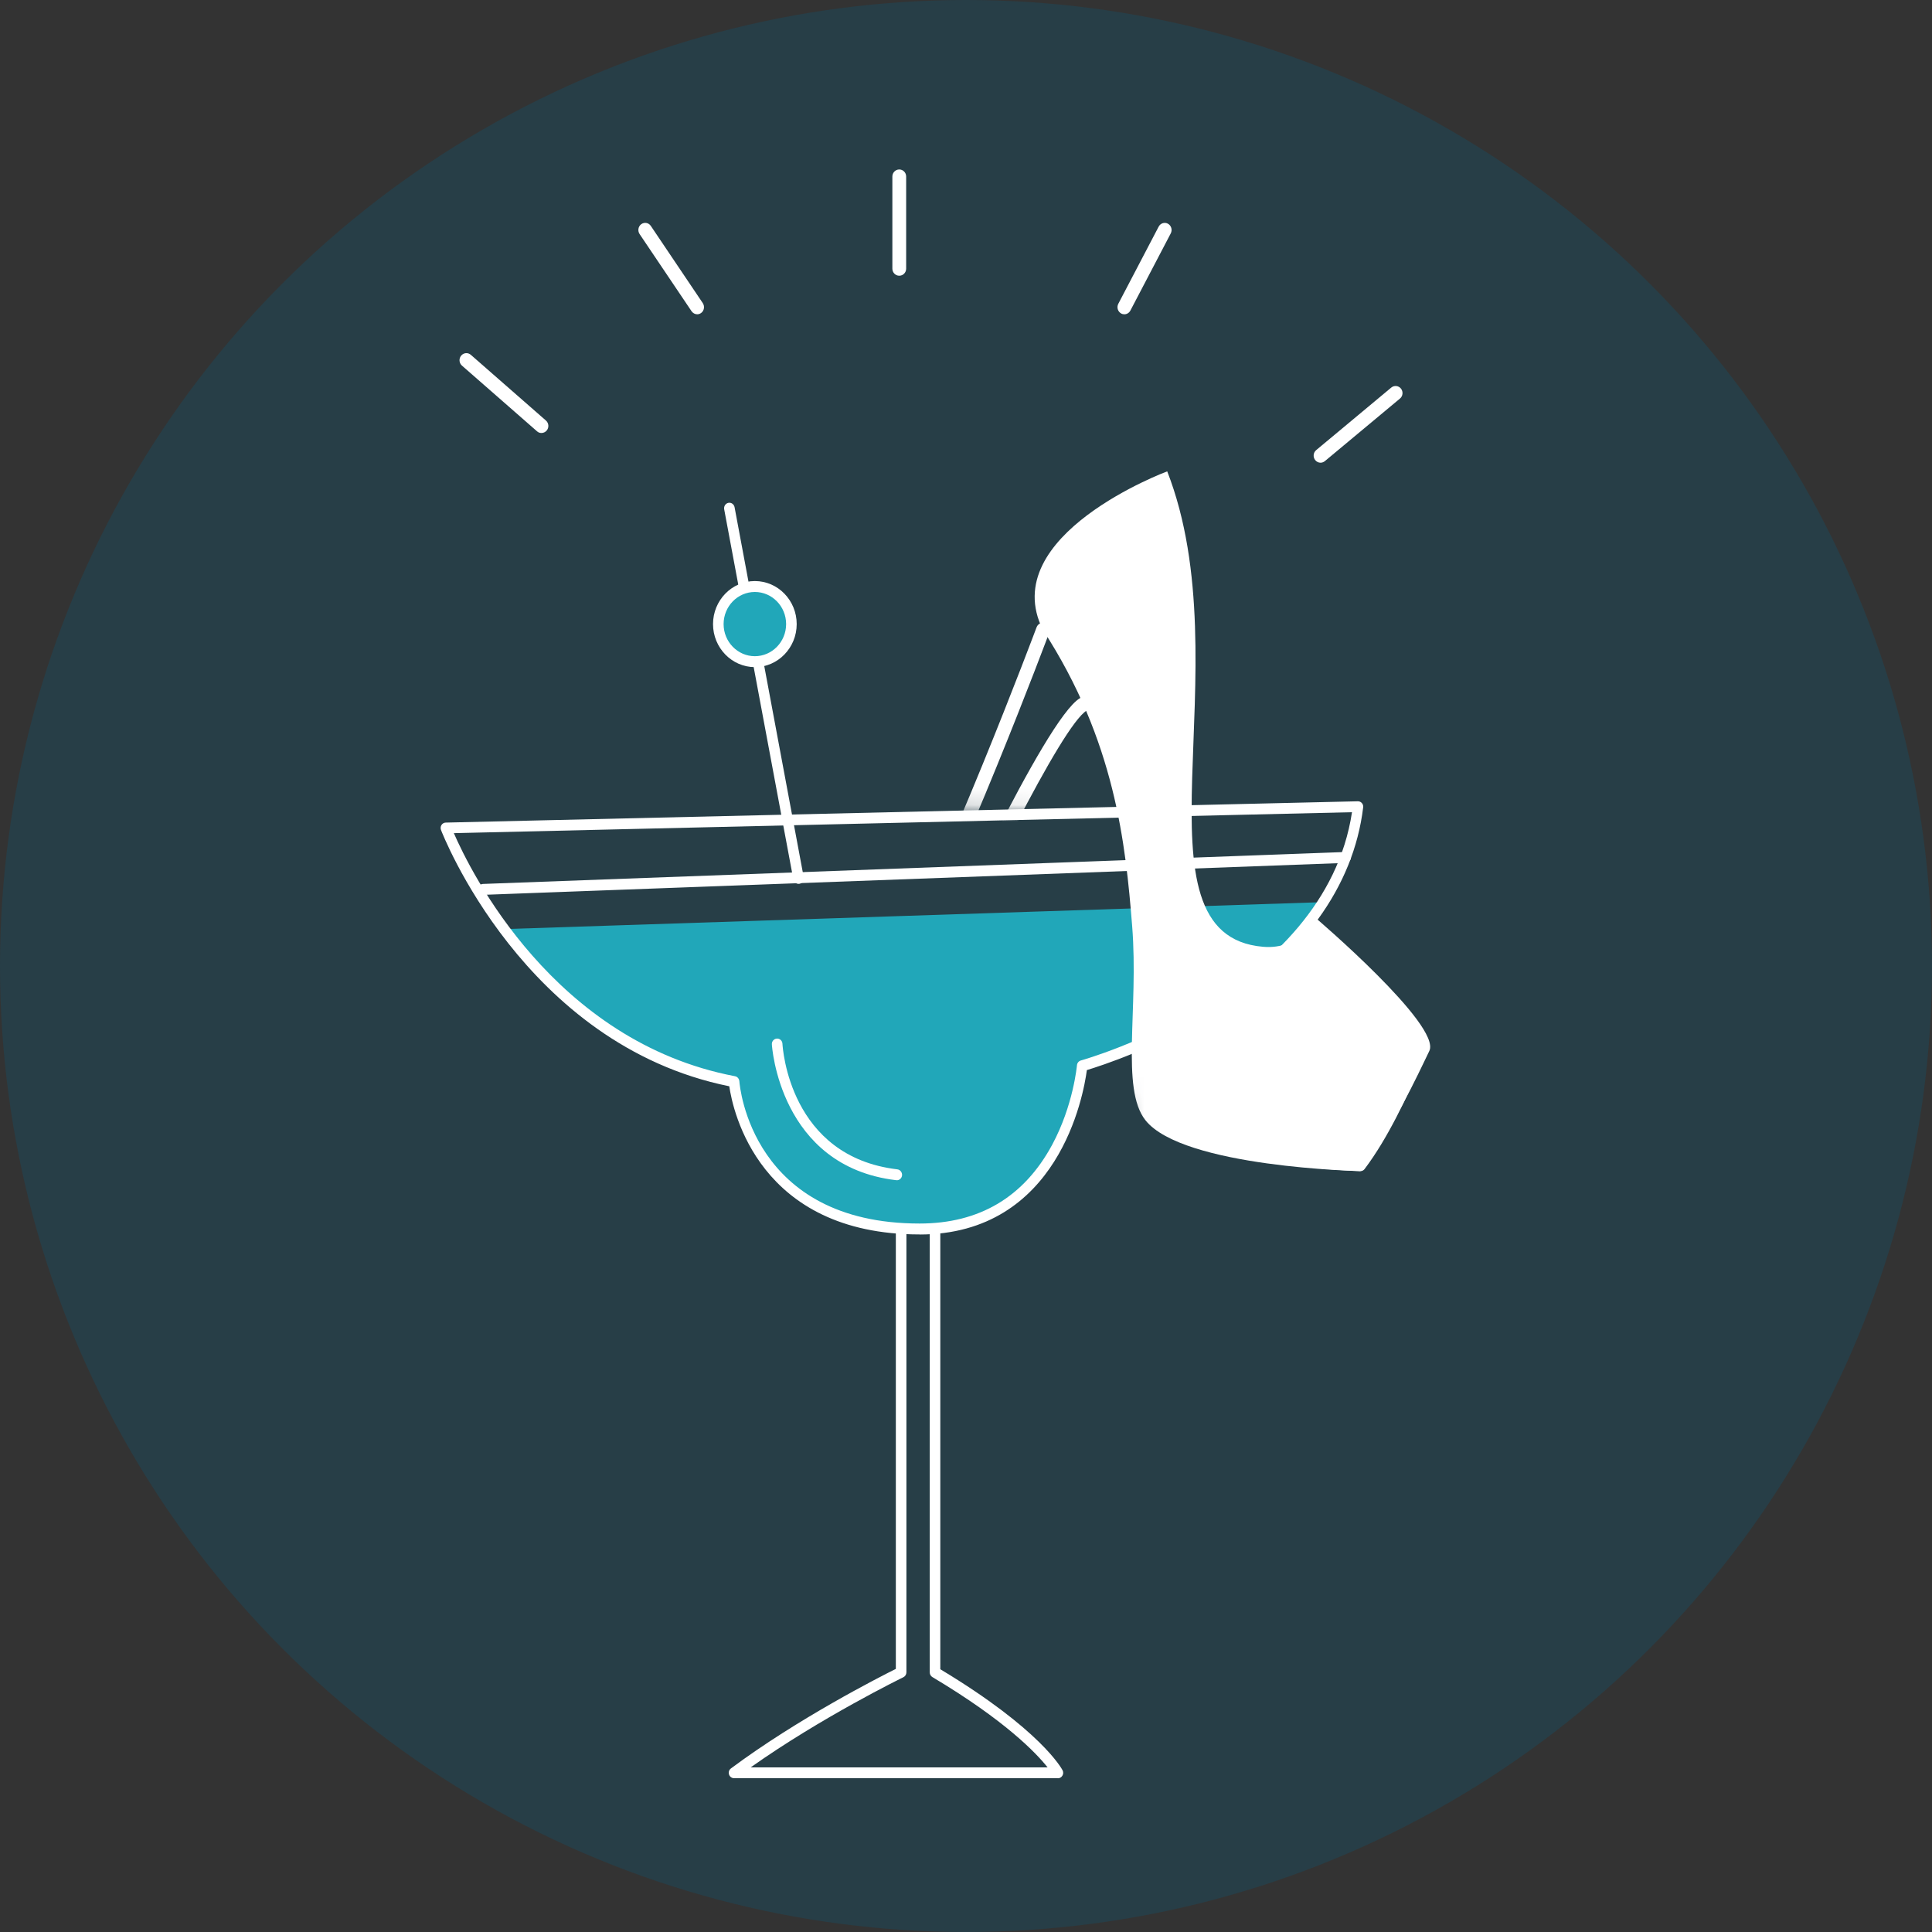 <?xml version="1.0" encoding="UTF-8"?> <svg xmlns="http://www.w3.org/2000/svg" width="114" height="114" viewBox="0 0 114 114" fill="none"><rect x="0" y="0" width="114" height="114" fill="#333333" stroke="none"/> <ellipse cx="57" cy="57" rx="57" ry="57" fill="#006085" fill-opacity="0.24"></ellipse> <path d="M47.12 52.153C46.974 52.153 46.843 52.047 46.813 51.891L42.731 30.048C42.701 29.872 42.811 29.706 42.977 29.671C43.148 29.636 43.309 29.752 43.344 29.927L47.426 51.771C47.456 51.947 47.346 52.112 47.18 52.148C47.16 52.148 47.14 52.153 47.12 52.153Z" fill="white"></path> <path d="M44.541 39.026C45.732 39.026 46.698 38.033 46.698 36.809C46.698 35.584 45.732 34.592 44.541 34.592C43.35 34.592 42.384 35.584 42.384 36.809C42.384 38.033 43.35 39.026 44.541 39.026Z" fill="#21A7B9"></path> <path d="M44.542 39.364C43.179 39.364 42.073 38.222 42.073 36.825C42.073 35.427 43.179 34.286 44.542 34.286C45.904 34.286 47.01 35.427 47.01 36.825C47.01 38.222 45.904 39.364 44.542 39.364ZM44.542 34.93C43.526 34.93 42.697 35.779 42.697 36.825C42.697 37.871 43.526 38.72 44.542 38.72C45.557 38.72 46.386 37.871 46.386 36.825C46.386 35.779 45.557 34.93 44.542 34.93Z" fill="white"></path> <path d="M77.997 53.239C73.89 59.267 63.855 62.872 63.855 62.872C63.855 62.872 63.096 72.504 54.299 72.504C43.988 72.504 43.309 63.807 43.309 63.807C34.462 61.866 29.726 54.823 29.726 54.823L77.992 53.234L77.997 53.239Z" fill="#21A7B9"></path> <path d="M54.263 72.84C44.777 72.84 43.244 65.545 43.032 64.097C30.887 61.639 26.071 49.096 26.02 48.97C25.985 48.875 25.995 48.764 26.051 48.679C26.106 48.593 26.201 48.538 26.302 48.538L80.123 47.281C80.214 47.281 80.299 47.316 80.359 47.387C80.42 47.457 80.45 47.548 80.435 47.643C79.867 52.339 76.82 56.521 71.637 59.734C68.264 61.825 64.971 62.886 64.132 63.142C63.936 64.615 62.468 72.844 54.253 72.844L54.263 72.84ZM26.78 49.161C27.74 51.368 32.672 61.468 43.369 63.504C43.51 63.529 43.611 63.65 43.626 63.796C43.651 64.137 44.375 72.196 54.263 72.196C57.787 72.196 60.422 70.633 62.086 67.546C63.337 65.223 63.543 62.881 63.548 62.855C63.559 62.72 63.654 62.609 63.78 62.574C63.925 62.534 78.173 58.537 79.776 47.925L26.78 49.161Z" fill="white"></path> <path d="M62.422 104.925H43.314C43.178 104.925 43.057 104.835 43.017 104.704C42.977 104.573 43.017 104.428 43.133 104.347C47.059 101.421 51.88 98.963 52.86 98.475V72.52C52.86 72.344 53.001 72.198 53.172 72.198C53.343 72.198 53.484 72.344 53.484 72.52V98.676C53.484 98.802 53.413 98.913 53.303 98.968C53.252 98.993 48.456 101.336 44.294 104.287H61.814C61.15 103.447 59.325 101.527 55.017 98.958C54.922 98.903 54.861 98.797 54.861 98.681V72.525C54.861 72.349 55.002 72.203 55.173 72.203C55.344 72.203 55.484 72.349 55.484 72.525V98.496C61.407 102.055 62.648 104.362 62.699 104.458C62.749 104.558 62.749 104.679 62.688 104.774C62.633 104.87 62.533 104.93 62.422 104.93V104.925Z" fill="white"></path> <path d="M28.509 52.801C28.343 52.801 28.202 52.666 28.197 52.49C28.192 52.314 28.328 52.163 28.499 52.158L79.389 50.273C79.56 50.273 79.706 50.403 79.711 50.584C79.716 50.76 79.58 50.911 79.409 50.916L28.519 52.801H28.509Z" fill="white"></path> <path d="M52.91 69.638C52.91 69.638 52.885 69.638 52.875 69.638C45.993 68.823 45.545 61.69 45.545 61.62C45.535 61.444 45.666 61.293 45.842 61.283C46.013 61.273 46.159 61.408 46.169 61.584C46.184 61.856 46.596 68.25 52.95 68.999C53.121 69.02 53.242 69.18 53.227 69.356C53.207 69.522 53.076 69.643 52.915 69.643L52.91 69.638Z" fill="white"></path> <path d="M31.948 25.549C31.852 25.549 31.762 25.519 31.686 25.448L27.257 21.573C27.086 21.422 27.066 21.16 27.212 20.984C27.358 20.808 27.614 20.788 27.785 20.939L32.214 24.815C32.385 24.966 32.405 25.227 32.259 25.403C32.179 25.499 32.063 25.549 31.948 25.549Z" fill="white"></path> <path d="M41.142 18.545C41.012 18.545 40.886 18.479 40.806 18.364L37.739 13.809C37.613 13.618 37.659 13.357 37.84 13.226C38.026 13.095 38.277 13.14 38.403 13.331L41.469 17.886C41.595 18.077 41.55 18.338 41.369 18.469C41.298 18.52 41.218 18.545 41.138 18.545H41.142Z" fill="white"></path> <path d="M53.062 16.269C52.836 16.269 52.655 16.083 52.655 15.852V10.417C52.655 10.186 52.836 10 53.062 10C53.288 10 53.469 10.186 53.469 10.417V15.852C53.469 16.083 53.288 16.269 53.062 16.269Z" fill="white"></path> <path d="M66.343 18.545C66.278 18.545 66.212 18.53 66.152 18.495C65.956 18.384 65.881 18.133 65.986 17.927L68.369 13.372C68.475 13.171 68.721 13.091 68.917 13.201C69.113 13.312 69.189 13.563 69.083 13.769L66.7 18.324C66.625 18.465 66.489 18.545 66.343 18.545Z" fill="white"></path> <path d="M77.921 27.303C77.8 27.303 77.684 27.248 77.604 27.147C77.463 26.966 77.488 26.705 77.664 26.559L82.093 22.869C82.269 22.724 82.525 22.754 82.666 22.93C82.807 23.111 82.782 23.372 82.606 23.518L78.177 27.208C78.102 27.268 78.011 27.303 77.921 27.303Z" fill="white"></path> <mask id="mask0_48_28" style="mask-type:luminance" maskUnits="userSpaceOnUse" x="54" y="21" width="34" height="57"> <path d="M61.054 21.919L54.423 48.367L56.268 47.804L62.346 47.995L67.419 70.652L86.693 77.394L88 41.982L68.61 23.764L61.054 21.919Z" fill="white"></path> </mask> <g mask="url(#mask0_48_28)"> <path d="M68.872 27.81C73.366 39.322 66.423 55.178 74.527 55.866C76.754 56.062 77.629 54.162 77.629 54.162C77.629 54.162 85.064 60.501 84.34 62.01C83.616 63.518 82.133 66.71 80.273 69.103C80.273 69.103 69.787 68.887 67.585 66.097C66.117 64.237 67.193 59.536 66.805 54.65C66.418 49.763 65.785 43.706 61.537 37.165C58.752 31.58 68.867 27.815 68.867 27.815L68.872 27.81Z" fill="white"></path> <path d="M80.273 69.106C79.846 69.091 69.756 68.678 67.665 66.029C66.77 64.893 66.846 62.59 66.936 59.926C66.991 58.302 67.052 56.472 66.906 54.637C66.479 49.233 65.72 43.427 61.632 37.128C61.627 37.117 61.617 37.108 61.612 37.092C61.059 35.971 60.999 34.891 61.421 33.779C62.583 30.738 67.152 28.627 68.52 28.053C68.6 28.018 68.686 28.023 68.761 28.053C68.836 28.089 68.897 28.154 68.927 28.235C70.727 33.166 70.51 38.807 70.319 43.784C70.078 50.108 69.867 55.567 74.512 55.959C76.146 56.105 77.061 55.165 77.468 54.597C77.518 54.527 77.599 54.476 77.684 54.466C77.77 54.456 77.855 54.481 77.921 54.542C80.339 56.633 84.773 60.876 84.25 61.962C84.104 62.264 83.938 62.636 83.747 63.063C83.028 64.672 81.937 67.1 80.52 68.98C80.459 69.06 80.369 69.106 80.273 69.106ZM62.165 36.786C66.328 43.211 67.097 49.102 67.529 54.587C67.675 56.457 67.615 58.307 67.559 59.941C67.474 62.485 67.399 64.682 68.148 65.627C69.55 67.406 76.02 68.291 80.132 68.462C81.46 66.657 82.495 64.345 83.189 62.796C83.375 62.379 83.541 62.007 83.687 61.711C83.657 61.198 81.686 58.669 77.775 55.251C77.217 55.914 76.161 56.754 74.472 56.608C69.234 56.166 69.45 50.425 69.706 43.773C69.892 38.958 70.098 33.523 68.464 28.788C66.886 29.476 63.01 31.407 62.01 34.026C61.658 34.951 61.708 35.856 62.165 36.796V36.786Z" fill="white"></path> <path d="M54.233 60.048C54.172 60.048 54.107 60.033 54.052 60.003L52.086 59.002C51.986 58.952 51.91 58.861 51.88 58.751C51.845 58.64 51.86 58.525 51.915 58.424C55.801 51.341 61.11 37.159 61.165 37.013C61.246 36.797 61.482 36.691 61.688 36.772C61.899 36.852 62 37.099 61.919 37.31C61.869 37.451 56.726 51.195 52.83 58.444L54.037 59.057C55.364 56.127 61.658 42.422 63.724 41.196C63.92 41.08 64.166 41.151 64.277 41.352C64.388 41.553 64.322 41.809 64.126 41.925C62.643 42.805 57.611 53.1 54.595 59.801C54.549 59.902 54.464 59.983 54.363 60.018C54.318 60.033 54.273 60.043 54.228 60.043L54.233 60.048Z" fill="white"></path> <path d="M82.671 64.847C83.053 64.882 73.823 64.018 71.049 63.279C68.661 62.645 67.022 61.394 67.032 60.227C67.042 58.92 66.977 58.055 66.977 58.015C66.977 57.784 66.881 56.934 67.112 56.939C67.338 56.944 67.63 57.844 67.625 58.075C67.625 58.216 67.293 61.414 71.25 62.469C73.959 63.188 82.908 63.947 82.998 63.952C83.219 63.972 83.038 64.209 83.018 64.435C82.998 64.651 82.877 64.842 82.671 64.842V64.847Z" fill="white"></path> </g> <path d="M67.621 61.173C67.621 61.173 69.466 63.229 73.548 63.772C77.625 64.32 82.134 64.808 82.134 64.808C82.134 65.23 80.516 68.101 80.058 68.362C79.6 68.623 69.174 67.673 68.098 65.567C67.158 63.732 67.621 61.168 67.621 61.168V61.173Z" fill="white"></path> </svg> 
